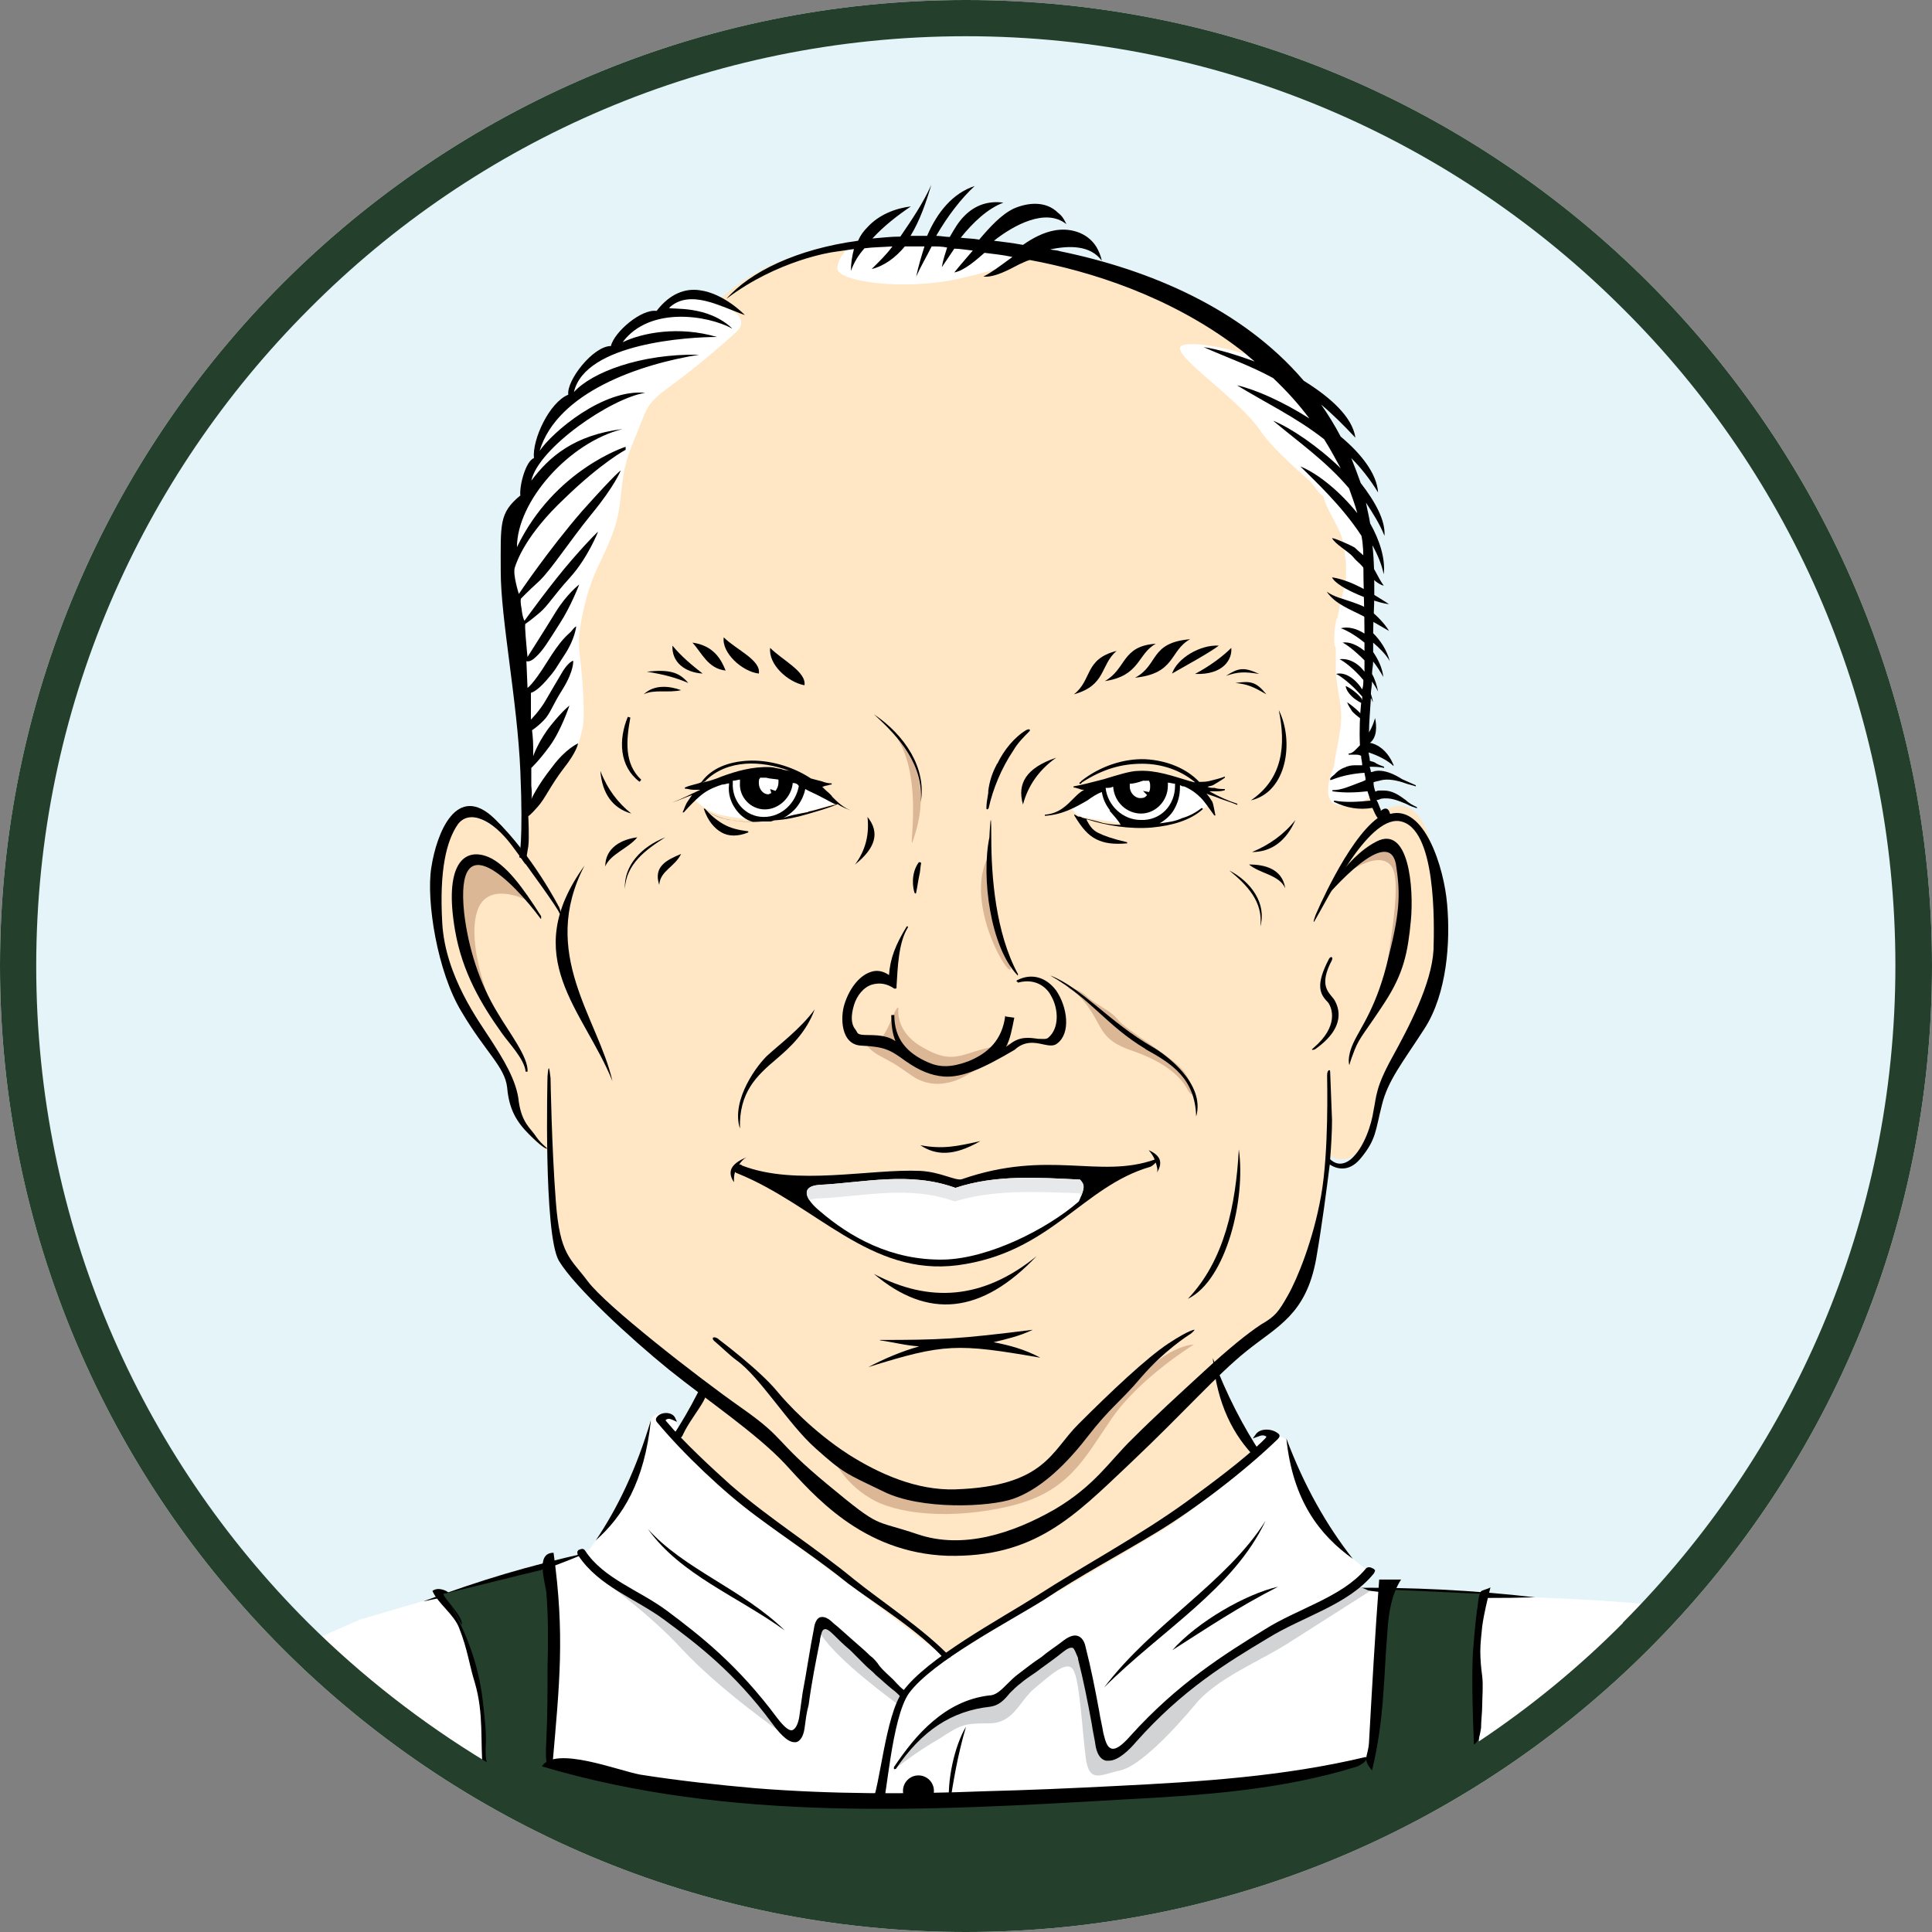 <?xml version="1.0" encoding="UTF-8"?>
<svg xmlns="http://www.w3.org/2000/svg" version="1.1" viewBox="0 0 512 512">
  <rect x="0" y="0" width="512" height="512" fill="#808080" stroke="none"/>
  <defs>
    <style>
      .cls-1, .cls-2, .cls-3, .cls-4, .cls-5, .cls-6, .cls-7, .cls-8, .cls-9 {
        fill-rule: evenodd;
      }

      .cls-1, .cls-10 {
        fill: #fff;
      }

      .cls-2 {
        fill: #dbb796;
      }

      .cls-3 {
        fill: #d1d3d4;
      }

      .cls-4 {
        fill: #e4f4f8;
      }

      .cls-5 {
        fill: #e7e8e9;
      }

      .cls-7 {
        fill: #ffe6c4;
      }

      .cls-8 {
        stroke: #000;
        stroke-miterlimit: 2.6;
        stroke-width: .7px;
      }

      .cls-9 {
        fill: #d8b394;
      }

      .cls-11 {
        fill: #24402d;
      }
    </style>
  </defs>
  <!-- Generator: Adobe Illustrator 28.6.0, SVG Export Plug-In . SVG Version: 1.2.0 Build 709)  -->
  <g>
    <g id="Layer_1">
      <g id="Layer_1-2" data-name="Layer_1">
        <g id="Layer_1-2">
          <g id="Layer_1-2-2" data-name="Layer_1-2">
            <g id="Layer_1-2-2">
              <path class="cls-10" d="M256,0c70.6,0,134.6,28.6,181,75,46.4,46.4,75,110.4,75,181s-28.6,134.6-75,181-110.4,75-181,75-134.6-28.6-181-75C28.6,390.6,0,326.6,0,256S28.6,121.4,75,75C121.4,28.6,185.4,0,256,0h0Z"/>
              <path class="cls-4" d="M255.7,5.8c139,0,253.7,112.6,251.6,251.6-1.2,83.4-28.7,117.5-64.8,168.4-16.2-2.2-55.5-3.3-67.6-3.3s-14.6-1.6-14.8-2.7c-.3-1.1,3-3.3,3-3.3,0,0-6.9-4.1-11-10.7-4.1-6.3-9.6-19.8-10.4-22.8s-4.4-2.5-7.1-1.9-3.8,2.2-4.7.8-5.5-10.7-7.1-15.1-.8-5.2.8-6.9c1.6-1.4,11.3-8.2,16.8-13.5,5.8-5.2,9.3-24.7,10.2-29.9s1.6-11,1.6-11c0,0,3.8,1.4,5.5,1.1,1.4-.3,4.7-5.2,6-8,1.1-2.7,3.8-14,6.6-18.1s8.8-15.1,11.3-31-3.3-31-7.4-34.1c-4.4-3-8,.8-8,.8,0,0-1.9-4.7-3.3-9.3-1.1-4.7-1.4-16.2-1.1-20.6.3-4.7,1.9-29.9,1.6-33.5,0-3.6-1.1-10.7-2.2-12.9s-1.1-8.8-3-14.3c-2.2-5.5-1.6-3.8-9.9-17.6-8.2-13.7-38.2-32.7-54.4-37.1-16.5-4.1-49.7-7.1-64.5-6.6s-24.2,6.3-28.6,8.5-9.9,6.9-9.9,6.9l-2.2-.5s-3.6-1.4-8-.5-4.7,4.4-4.7,4.4c0,0-6.3,1.1-9.3,3.6s-3.6,5.5-3.6,5.5c0,0-.5.5-3.8,2.5-3.3,1.6-6.3,6-6.9,7.4s-.5,3.6-.5,3.6c0,0-6,5.2-7.7,8.8-1.6,3.8-1.1,6.9-1.1,6.9,0,0-1.4,2.2-2.7,4.9-1.3,2.7,0,3.8,0,3.8,0,0,.5,1.6-3.3,7.1-3.6,5.5-.5,27.7.5,34.9,1.1,7.1,2.2,37.6,2.2,40.4s-.5,14.6-.5,14.6c0,0-4.9-6-6.6-8.2-1.6-2.2-7.7-7.4-13.5,1.1-5.5,8.5-3.6,26.4-1.1,35.4,2.5,9.1,11.3,20.6,13.7,23.9s4.4,12.6,5.5,16.2,9.1,10.4,9.1,10.4c0,0,.5,8.5,1.1,18.7.5,10.2,22,29.1,27.7,33.5,5.5,4.4,12.1,8.5,12.1,8.5l2.2,8.2s-5.2,1.6-9.6,4.4-11.3,7.4-11.5,12.9c-.5,8.2-13.7,19.8-13.7,19.8,0,0-2.5.5-5.5,1.6-3,1.4-12.6,3.6-12.6,3.6l-41.2,12.1-15.7,6.9C33.5,390.3,4.7,326.9,4.7,256.8,4.1,118.4,116.7,5.8,255.7,5.8h0Z"/>
              <path class="cls-6" d="M125.8,445.8c2.5,8.5,1.4,15.4,2.2,23.9,2.2-1.6,2.7-5.2,2.5-8-.8-13.2-2.5-25.8-9.3-36.8-.8-1.1-1.6-2.5-3-3.3-1.1-.5-2.5-.8-3.6,0,1.4,3.3,5.8,6.3,7.1,9.9,2.2,5.5,2.7,9.9,4.1,14.3Z"/>
              <path class="cls-3" d="M218.1,430.1s7.1,5.5,11.5,11c2.5,2.7,7.7,5.8,9.3,8.2,1.4,1.9-.8,2.5-.8,2.5-6.3-4.7-19.5-14.8-21.7-20.9l1.6-.8h0Z"/>
              <path class="cls-10" d="M171.1,383.2c.5-3,.3-8.8,4.1-8.5,6-.5,4.4,8.5,8,11.8,1.9,1.9,4.1,3.6,6.3,5.5,4.9,4.1,10.2,8,15.1,12.1,3.6,3,7.4,5.8,11.3,8.2,3.8,2.2,8,4.1,11.5,6.6,4.9,3,9.1,7.1,14,10.4,1.9,1.1,3.8,2.2,5.8,3.8,1.4,1.4,2.7,3,3.8,4.7,2.7,3.6,5.2,7.4,6.9,11.8,1.9,5.5,1.6,11.3,1.1,17-3-4.1-6-8-8.8-12.1-1.1-1.4-2.2-2.7-3.6-3.8-2.5-1.9-5.5-2.7-8.2-4.4-3.6-2.2-6-5.5-8.8-8.2-3.8-3.8-8.2-6.9-13.2-9.1-1.4,10.4-2.7,20.6-4.4,31-3-.3-5.8-2.5-7.4-4.9-1.9-2.5-3-5.2-4.7-8-4.9-8-12.9-13.5-20.9-18.7-4.7-3-9.3-6.3-14-9.3-3.3-2.2-11.3-4.9-8-9.6,3-4.1,5.8-7.7,8.2-12.4,2.2-4.4,4.9-9.1,5.8-14h0Z"/>
              <path class="cls-6" d="M179.4,382.1c6-6,10.4-14.3,11.5-26.6-3.6,9.6-8,18.1-12.9,25.5.5,0,1.1.5,1.4,1.1h0Z"/>
              <path class="cls-3" d="M206.8,459s-16.2-11.3-26.1-22c-9.1-9.9-21.7-18.7-21.7-18.7,15.7,2.7,39.6,26.4,46.4,37.9l1.4,2.7h0Z"/>
              <path class="cls-7" d="M378,220c-4.7-11.3-12.1-4.4-12.1-4.4l-2.5-4.9s-2.7,3.6-8.5,2.7c-4.1-.5-3.3-5.8-1.4-10.2.5-4.1,1.6-8,1.9-12.1.3-4.9-1.6-9.9-1.4-14.8h0v-4.1c0-.3,0-.8-.3-1.1-.3-2.5,0-4.9.5-7.1l.3-.3c.5-3.6,1.6-7.1,2.2-10.4v-4.4c-.5-2.7-.5-5.8-1.9-8.5-1.4-3-3.3-5.8-4.1-8.8-1.4-1.1-2.2-2.5-3.3-3.8h0c-.2-.2-.4-.4-.5-.5h0c-4.9-4.4-10.2-9.1-12.9-13.2-6.6-9.6-26.9-22-19.8-22.8s19.8,3.8,19.8,3.8c0,0-2.7-3-15.9-11.8s-31-14-39.3-14.8c-8-.8-8.2,1.6-23.9,5.2-15.7,3.6-33,.8-33-2.5s3.8-6.3,3.8-6.3c0,0-5.2-.3-16.8,3.6-11.5,3.8-19.5,12.1-19.5,12.1,0,0,.5.3,3.3,1.1,2.7.8,5.2,3.6,2.7,6s-10.2,9.1-17.3,14.3c-7.1,5.2-6.3,5.5-9.6,13.5-3.3,7.7-3.3,10.2-4.1,17-.8,7.1-2.7,10.7-5.5,16.8-3,6-4.4,12.1-5.2,17.3s.3,7.1.8,16.5c.5,9.3,0,9.3-.8,12.6s-1.9,3.3-6,7.7c-4.1,4.1-7.7,10.7-8.2,12.9-.8,2.2-1.1,11.5-1.1,11.5,0,0-1.6-2.7-3-4.4-1.1-1.6-5.2-5.2-9.3-7.1-4.1-1.6-5.5.5-8.5,8-3,7.1-2.5,20.9,0,31.6,2.5,10.7,13.5,22.5,15.9,28s1.9,8,3.8,12.6,8.8,9.3,8.8,9.3c0,0,.5,11.5,2.5,22,1.9,10.4,15.4,18.7,22.2,26.1,7.1,7.7,15.9,12.1,15.9,12.1l.5,2.7c.5,2.7-6.3,9.1-7.1,14.3,4.4,5.2,12.1,12.4,13.7,13.7,3,2.5,21.2,15.7,34.1,25.3,12.4,9.3,23.1,17.6,23.1,17.6,0,0,2.2-1.4,10.4-6.6,8.2-5.2,43.1-25,49.2-29.1,6-4.1,22.5-17.6,22.5-17.6,0,0-3-3.6-6-9.6-2.7-6-5.5-13.2-5.5-13.2l1.6-1.9s6.9-6.6,13.2-10.4c6.6-3.6,5.2-5.2,9.1-13.2,3.6-8,6.9-31.9,6.9-31.9,0,0,2.2,2.5,6.9,0s4.4-9.6,7.7-19c3.3-9.3,7.4-12.6,12.6-23.3,4.7-11.3,3.3-32.4-1.6-43.7h0Z"/>
              <path class="cls-1" d="M284,213.7s4.9-6.6,13.7-7.4c8.8-.8,15.4.3,19.2,3.3s4.4,3.8.5,5.5c-3.8,1.6-9.1,5.2-19.2,3.3-10.2-1.9-11.5-1.4-12.9-2.7-1.4-1.1-1.4-1.9-1.4-1.9h0Z"/>
              <path class="cls-1" d="M183.5,211.5s6.6-7.1,17.3-6.9,13.5,2.5,16.8,4.9c3.6,2.5,4.1,3.3,4.1,3.3,0,0-11.8,3.8-16.5,4.1s-8.5.3-13.5-.8c-4.7-.8-8.2-4.7-8.2-4.7h0Z"/>
              <path class="cls-6" d="M148.1,240.3s-6.9-13.5-17-23.3-15.4,3.8-16.8,12.9c-1.4,8.8,1.6,27.7,8,38.2,6.3,10.7,11.5,14.6,12.1,20.1.5,5.8,2.5,9.1,5.8,12.4s4.4,3.8,4.7,3.8c.5,0-1.1-.8-2.7-3-1.6-2.5-3.8-3.6-4.7-9.3-.5-5.8-4.4-11.8-7.4-16.5s-12.1-16.8-12.9-31c-.8-14,1.1-21.7,4.1-26.1,3-4.1,9.1-1.4,14.3,5.5s12.4,17,12.6,17.9c.5.8.5-.3,0-1.4h0v-.2h-.1Z"/>
              <path class="cls-6" d="M348.6,278c8.2-5.8,6.3-11,4.9-13.2-1.4-1.9-4.1-3.6-.5-10.4.3-.8-.3-1.1-.8-.3-3.6,6.9-2.5,9.3-.3,11.5,1.1,1.4,3,6.3-3.8,12.1-1.1.8.3.5.5.3h0Z"/>
              <path class="cls-6" d="M137.6,227.2s1.1-4.1.3-22.8-5.2-40.4-5.2-53-.5-15.4,5.2-20.1c-.3-2.5,1.4-9.1,3.6-9.9-.5-4.9,4.1-14.8,9.1-16.8-.5-3.8,6.6-12.9,11.3-12.9.8-3.6,8-9.9,12.1-9.3,3.6-4.7,7.7-6,11.3-5.5,6.6.8,12.1,6.6,12.1,6.6-6.3-2.2-14.6-7.1-20.1-1.9.8.5,10.2-.8,16.8,5.5-6.6-3.6-22-6-29.1,3.6,5.2-2.5,14.8-4.4,25-1.4-7.4,0-34.9,1.6-37.9,14.6,4.7-5.2,17.6-10.2,33.2-9.9-15.7,2.5-37.6,9.9-42.3,25.5,3.3-4.9,16.8-16.5,28-15.4-9.1,1.4-28.3,14.6-30.2,23.3,4.7-6.3,11.3-12.1,24.2-13.7-14.3,3.6-28,19.2-28,31.3,9.9-20.6,28.8-26.6,28.8-26.6v.8s-6.3,3.3-16.2,12.9c-10.2,9.6-12.6,16.5-13.2,18.4-.5,1.9,1.1,6.9,1.1,6.9,0,0,7.7-11.5,16.8-22,9.3-10.4,10.2-10.7,10.2-10.7,0,0-1.6,4.1-7.7,11.5-6,7.4-10.4,14.3-13.7,17.6-3.6,3.3-4.9,4.7-4.9,4.7,0,0-.5,0,0,2.7.3,2.7.8,3.3.8,3.3,0,0,7.1-9.9,12.6-16.2s6.9-7.4,6.9-7.4c0,0-2.7,6.9-7.4,12.1s-5.8,7.4-8,9.3c-2.2,1.9-3.8,3-3.8,3,0,0-.3-.5,0,3.3s.5,5.5.5,5.5c0,0,4.4-6.9,7.4-11.8s6.3-7.4,6.3-7.4c0,0-2.2,5.8-5.2,10.4-3,4.7-4.4,7.1-6.3,8.8-1.6,1.6-2.5,1.1-2.5,1.1l.3,7.1s1.4-.8,5.2-6.9,5.2-6.9,6.3-8c1.1-1.4,1.4-1.4,1.4-1.4,0,0-.3,3.3-3,7.4s-2.2,3.8-4.9,6.9-4.1,3.3-4.1,3.3v7.1s2.2-2.2,3.8-4.9,3-5.2,4.7-8c1.6-2.5,2.7-2.7,2.7-2.7,0,0,.3,2.5-2.7,7.4-3,4.7-3.3,6.6-5.2,8.5s-3,2.5-3,2.5c0,0,.3,2.5.3,4.4v2.5s1.4-4.1,4.7-8.2,4.9-5.2,4.9-5.2c0,0-2.2,6.6-5.2,10.7s-4.9,5.8-4.9,5.8v4.7c.3,3,0,3.6,0,3.6,0,0,1.6-3.6,5.5-8.5,3.6-4.9,6.9-6.3,6.9-6.3,0,0-.3,2.2-3.8,6.6-3.6,4.7-4.9,8-6.9,10.2-1.9,2.2-2.5,2.5-2.5,2.5,0,0,.3,5.8,0,8-.3,1.9-.8,4.7-.8,4.7l-1.1-1.6h0l-.5-.2h0Z"/>
              <path class="cls-6" d="M365.9,214.5c-.3-.5-.5-1.4-1.1-2.5.3,0,.5,0,1.1-.3,2.5-.5,4.7.5,6.9,1.4.8.5,1.9.8,2.7,1.1h0v-.3c-1.1-.5-2.2-1.1-3-1.9-1.9-1.4-3.6-2.5-5.8-2.5s-1.4,0-2.2.3c-.3-.8-.5-1.6-.5-2.5.8-.3,1.4-.3,1.9-.5,1.9-.5,4.4,0,6.6.8.8.3,1.9.5,2.7.8h0v-.3c-1.1-.5-2.5-1.1-3.6-1.6-2.2-1.4-4.7-2.5-6.9-2.2-.5,0-.8.3-1.4.3,0-.5-.3-1.1-.3-1.4,1.1,0,2.5,0,3.8.3h0v-.3c-.8-.3-1.4-.5-1.9-.8-.3,0-.3-.3-.5-.3-.5-.3-1.1-.3-1.4-.5v-.3c0-.5-.3-1.4-.3-1.9,2.5.8,5.2,2.2,6.6,3.6h0v-.3c-1.4-3.3-3.6-5.2-6-5.8h-.3c1.9-1.4,1.9-4.4,1.4-6.6h0c-.3,1.1-.8,2.5-1.6,3.8,0-2.7.3-5.5.5-9.1.3.3.3.8.5,1.1,0-.8-.3-1.4-.5-2.2,0-1.1.3-2.2.3-3.3.5.8,1.1,1.6,1.6,2.7-.3-1.6-.8-3.3-1.6-4.7,0-1.1.3-2.2.3-3.3,1.1,1.4,1.9,2.7,2.7,4.1-.3-2.5-1.4-4.7-2.7-6.6v-2.5c1.6,1.4,3.3,3,4.4,4.9-.8-3-2.5-5.5-4.4-7.4,0-3,.3-6.6.3-10.4s0-8.8-.5-12.9c1.4,2.5,2.5,5.2,3,7.7.5-4.1-1.1-9.1-3.6-13.5-.3-1.9-.8-3.8-1.1-5.5,1.6,2.5,3.6,5.5,4.9,8.8.3-4.1-2.5-9.1-6.3-14-.8-2.2-1.6-4.4-2.5-6.6,2.5,2.5,4.9,5.5,7.1,9.1-.3-4.9-4.4-10.2-9.9-14.8-1.6-3-3.3-5.8-5.2-8.5,3,2.5,6,5.5,9.1,8.8-.8-5.5-6.6-10.7-13.7-15.1-16.2-19-40.7-29.4-64.5-34.3-.8-.3-1.9-.3-2.7-.5,5.2-1.1,10.7-1.1,13.7,3-.3-1.4-.8-2.5-1.4-3.6-2.5-4.1-7.4-5.2-11.3-4.4-2.7.5-5.5,1.9-8.2,3.8-2.7-.5-5.2-.8-7.7-1.1,5.2-4.1,13.7-8.8,19.2-4.4-.5-1.1-1.1-2.2-2.2-3-3.3-3.3-8.2-2.7-11.8-1.1-3.3,1.6-6.3,4.9-9.1,8.2-1.6-.3-3.3-.3-4.9-.5,3.3-4.1,7.1-7.7,11.3-9.3-3.8-.5-7.4.5-10.4,3.6-1.6,1.6-2.7,3.6-3.8,5.5-1.1,0-2.5-.3-3.6-.3,3-5.2,6.6-9.9,10.2-13.2-5.8,1.9-9.9,6.9-12.6,13.2h-4.4c2.5-4.1,4.1-8.8,5.5-13.5-2.2,4.9-5.2,9.3-8.2,13.7-2.5,0-4.9.3-7.4.5,3-3.3,6.9-6.3,10.2-8.5-4.1.5-8.5,2.2-11.5,5.5-1.1,1.1-1.9,2.2-2.5,3.6-16.2,2.2-28.6,8.2-34.9,15.4,13.7-10.4,28.3-12.4,28.3-12.4,0,0,2.2-.3,5.5-.8-.5,1.9-.8,3.8-.8,5.8.8-2.2,1.9-4.1,3.6-6,2.2-.3,4.7-.3,7.4-.5-1.6,2.2-3.6,4.1-5.5,6,3.3-.8,6.3-3,8.8-6h5.2c-.8,2.5-1.6,5.2-2.2,8,1.1-2.5,2.7-5.2,4.1-8,1.4,0,2.7,0,4.1.3-.5,1.6-1.1,3.3-1.4,5.2,1.1-1.6,2.2-3.3,3.3-4.9,1.4,0,3,.3,4.9.5-1.6,1.9-3.3,3.8-4.9,5.8,2.7-.5,5.8-3.3,8-5.2,2.2.3,4.7.5,7.4,1.1l-1.1.8c-2.2,1.6-4.4,3.3-6.6,4.4,3,.3,6.9-1.9,9.6-3.3.8-.3,1.6-.8,2.7-1.1,16.2,3,37.1,9.6,55.2,23.3,1.6,1.1,3,2.5,4.4,3.6-5.2-1.9-9.9-3.3-13.5-3.8,6,2.7,12.4,4.9,18.4,8.2,3.8,3.6,6.9,7.1,9.6,10.7-6.9-4.4-14.3-7.7-19.2-8.8,7.7,4.7,15.7,8.5,23.1,14.3,1.6,2.5,3,5.2,4.4,7.7-6-5.8-13.2-10.7-17.9-12.6,6.9,5.8,14,10.7,20.1,17.9.8,2.2,1.6,4.4,2.2,6.6-4.4-5.5-10.2-10.4-15.1-12.4,3.6,3.6,11,10.4,16.2,18.4.5,2.5.5,4.9.5,6.9,0,6.3.3,12.6.3,19-2.2-1.4-4.4-1.9-6.3-1.4,1.1.3,3.6,1.6,6.3,3.8v2.2c-1.9-1.6-4.1-2.5-5.8-2.2,1.1.5,3.3,2.2,5.8,4.7v3c-1.9-2.5-4.4-3.6-6.6-3.3,1.1.5,3.8,2.5,6.3,5.5,0,.8,0,1.6-.3,2.5-1.9-3-4.7-4.7-6.9-4.1,1.1.5,4.1,2.7,6.9,6,0,.5,0,1.1-.3,1.9-.3,3-.5,6.9-.3,11-1.1,1.1-1.9,2.2-3,2.2v.3h1.9c.5,0,.8,0,1.4.3,0,.8.3,1.6.3,2.5h-1.4c-.8,0-1.6,0-2.5.3-.3,0-.5.3-.8.3-.8.3-1.6.8-2.2,1.4-.2.2-.4.4-.5.5-.3.3-.8.5-1.1,1.1v.3h.3l.8-.3c2.2-.8,4.9-1.4,8-1.6,0,.5.3,1.1.3,1.9-.5.3-1.1.5-1.9.8-2.2.8-4.4,1.9-6.9,1.9h0v.3c3.3.5,6.6.3,9.3,0,.3.8.5,1.6.8,2.5h-.3c-3,.3-6.3.5-9.1,0h-.3v.3c3.3,1.6,6.6,2.2,10.2,1.6.5,1.1.8,1.9,1.4,2.7-8.2,6-16.5,25.8-16.5,25.8,0,0-.8,2.2-.3,1.6,3.3-5.5,14-27.7,22.5-26.6,9.9,1.4,9.3,27.2,9.1,34.1-.5,9.1-6.6,20.6-11,28.6s-4.1,10.2-4.9,14c-.5,3.6-2.5,9.9-6,12.9-2.7,2.2-4.7.8-5.5,0,.3-3.8.5-7.4.5-10.4-.3-8.2-.5-12.4-.5-12.9s-.8-.5-.8,1.1.5,20.1-1.6,31.9-6.3,22-8.8,26.4-3.3,5.5-7.1,7.7c-3.8,2.5-8.8,6.6-15.1,12.4-6.3,5.8-12.9,11.8-19,17.9-6,5.8-9.9,12.4-20.6,18.7-11,6.3-24.2,10.7-36.3,6.6s-9.3-1.1-23.9-13.2c-14.6-12.1-10.7-11.8-22.8-20.3s-36-27.2-40.7-33.5-7.4-6.9-8.5-21.2-1.4-32.7-1.4-32.7c-.3-2.5-.5-4.1-.8-.5,0,0-1.1,41.8,3,48.9,4.1,6.9,19,20.6,29.1,28.8,10.2,8.2,23.3,17,30.8,25,7.4,8,20.3,23.6,43.1,24.4,23.1.5,33.5-10.4,48.3-24.4s22.8-23.3,31-29.9,15.7-9.6,18.4-24.4c1.6-9.3,2.7-17.9,3.6-25,1.6,1.1,4.9,2.2,8-1.4,4.4-5.2,4.1-7.7,5.8-14.3,1.6-6.6,5.5-11.3,11.3-20.3,6-9.3,6.9-23.1,6-33-.8-9.6-6-26.4-15.1-23.9-.5-1.9-1.6-1.6-2.5-.8h0v-.4h0Z"/>
              <path class="cls-6" d="M300.8,179.6c6.3-3.3,3.8-9.3,14.6-10.2-5.5,3-3.8,9.1-14.6,10.2h0Z"/>
              <path class="cls-6" d="M323,171.1c-4.9-.3-11,3.3-12.4,7.4,3.3-1.9,9.9-5.5,12.4-7.4h0Z"/>
              <path class="cls-6" d="M326.3,171.7c-2.2,2.2-5.5,4.7-9.6,6.9,7.4.3,9.9-3.8,9.6-6.9h0Z"/>
              <path class="cls-6" d="M327.4,181c3.3.3,4.9,1.1,8.2,3-2.7-3.3-4.1-3.6-8.2-3h0Z"/>
              <path class="cls-6" d="M292.8,180.5c5.8-3.3,4.4-9.3,13.5-9.9-4.9,2.7-4.1,8.5-13.5,9.9h0Z"/>
              <path class="cls-6" d="M324.9,179.1c3.3-1.1,4.9-1.1,8.8-.5-4.1-1.9-5.5-1.6-8.8.5h0Z"/>
              <path class="cls-6" d="M182.4,181c-2.5-3-5.2-3.6-11-3,4.9.8,7.7,1.6,11,3h0Z"/>
              <path class="cls-6" d="M186.2,178.5c-4.7-.3-8.2-3-8-7.4,2.5,3,5.2,5.2,8,7.4h0Z"/>
              <path class="cls-6" d="M192.3,177.7c-1.1-2.7-3-6.6-8.8-7.4,2.5,2.7,4.1,6.9,8.8,7.4h0Z"/>
              <path class="cls-6" d="M201.1,178.5c-4.4-.5-9.9-5.5-9.3-9.6,3.3,3.3,9.9,6,9.3,9.6h0Z"/>
              <path class="cls-6" d="M180.5,182.9c-3-1.1-7.1-1.6-9.9,1.1,2.7-1.4,6.6-.3,9.9-1.1h0Z"/>
              <path class="cls-6" d="M168.9,221.9c-4.1.5-8.5,2.7-8.5,7.7,1.4-3.3,6-4.7,8.5-7.7h0Z"/>
              <path class="cls-6" d="M176.3,221.9c-6.3,2.5-11,7.4-10.7,13.7.3-6.6,5.5-10.4,10.7-13.7h0Z"/>
              <path class="cls-6" d="M180.5,226.3c-3.8,1.6-7.4,3.3-5.8,8.2.3-3.8,4.1-4.7,5.8-8.2h0Z"/>
              <path class="cls-6" d="M331.8,225.8c5.2,0,9.1-3,11.5-8.5-3,3.8-6.9,6.6-11.5,8.5h0Z"/>
              <path class="cls-6" d="M331,229.1c4.1,0,8.8,1.1,9.6,6.3-1.6-3.6-6.6-3.8-9.6-6.3h0Z"/>
              <path class="cls-6" d="M325.8,230.7c5.8,3,9.9,8.8,8.2,14.8.8-6.6-3.6-11-8.2-14.8h0Z"/>
              <path class="cls-6" d="M195.3,310.9c-.3,0-.3-.3-.5-.3-.3.8-.3,1.6-.3,2.7-2.2-3.3,0-5.2,3.3-6.6-.8.5-1.4,1.1-1.9,1.9.3,0,.5,0,.8.3,14.3,5.5,33.8.8,47.2,1.4,5.5.3,9.3,2.7,11,2.2,23.1-8,36.3,0,51.1-5.2-.3-.8-.8-1.6-1.6-2.5,3.6,1.6,3.6,3.6,2.2,6,.3-.8,0-1.6-.3-2.7-.3.3-.8.8-1.4,1.1-18.1,5.2-26.4,22.8-51.1,26.1-23.3,3-37.4-15.9-58.5-24.4h0Z"/>
              <path class="cls-1" d="M286.2,312.6c-10.7-.5-22.2-1.4-33,2.2-12.1-4.4-24.2-1.4-36-.8-5.2.3-3.8,3.8,0,6.9,8,6.9,19,13.2,33,12.9,11.8-.3,27.2-8,35.7-15.4,1.6-3.6,1.6-4.4.3-5.8h0Z"/>
              <path class="cls-5" d="M286.2,312.6c-10.7-.5-22.2-1.4-33,2.2-12.1-4.4-24.2-1.4-36-.8-3.6.3-4.1,1.9-2.7,4.1.5-.3,1.4-.5,2.5-.5,11.8-.5,23.9-3.6,36,.8,10.7-3.3,22.2-2.5,33-2.2.3.3.5.5.5.8,1.1-2.5.8-3.3-.3-4.4h0Z"/>
              <path class="cls-6" d="M154.9,229.4c-12.1,23.3,3.6,40.4,7.4,57.1-7.7-19-25-32.7-7.4-57.1h0Z"/>
              <path class="cls-6" d="M274.7,332.9c-14.6,15.4-28.8,16.8-43.1,4.7,14.6,7.7,28.8,6.9,43.1-4.7h0Z"/>
              <path d="M185.7,207.4l.3-.3c2.7-3.6,7.1-5.2,12.1-5.5,5.5-.3,11.8,1.4,16.8,4.7,1.1.3,1.9.5,3,.8.8.3,1.6.5,2.5.5v.3c-.5,0-1.1.3-1.4.3s-.8.3-1.1.3l.3.3.5.5c.5.5,1.4,1.1,1.9,1.9,1.4,1.4,3,3,5.5,3.8h0c-1.4-.5-3-1.1-4.1-1.9-2.5,1.1-5.5,1.9-8.2,2.7s-5.5,1.4-8.5,1.6c-.3,0-.8.3-1.1.3h-2.2c-3.3.3-6.3,0-9.1-.5-2.5-.5-4.4-1.4-6-2.7h0c1.4,1.1,3,1.9,5.2,2.5,2.2.5,4.7.8,7.4.8-1.9-.5-3.6-1.9-4.7-3.6-1.1-1.6-1.9-3.8-1.6-6.3v-.3c-.5,0-1.1.3-1.6.3s-.8.3-1.1.3h0c-2.2.8-3.6,1.6-4.9,2.7s-2.7,2.5-4.4,4.4h-.3c.5-1.1.8-2.2,1.4-3,.3-.5.8-1.1,1.1-1.6-1.6.5-3.3,1.4-5.2,1.9h0c2.5-.8,4.9-2.2,7.4-3.3h-1.9c-.8,0-1.4-.3-2.2-.3v-.3c1.9-.8,3-.8,4.4-1.4h-.2,0ZM186,207.4h0c1.6-.3,3.3-.8,5.2-1.6,3.8-1.4,8.2-2.7,12.9-2.5.8,0,1.6.3,3,.5.5.3,1.4.3,2.2.5-3.8-1.4-8-2.2-11.8-1.9s-7.7,1.6-10.7,4.7l-.8.3h0ZM178.5,211.8h0ZM214.2,215.1c2.5-.5,4.9-1.4,7.4-1.9-1.4-.5-2.7-1.4-3.8-1.9-1.4-.8-3-1.4-4.4-2.2-.3,1.6-1.1,3.3-2.2,4.7-.8,1.1-2.2,2.2-3.6,3,1.9-.8,4.1-1.1,6.6-1.6h0ZM226.1,214.8h0ZM191.2,220.6c-1.9-1.1-3.6-3-4.7-6.3h.3c1.4,1.6,3,3,4.9,4.1s4.1,1.6,6.6,1.9v.3c-2.7,1.1-5.2,1.1-7.1,0h0Z"/>
              <path class="cls-1" d="M210.1,207.4c-.3,3.8-3.6,7.1-7.4,7.1s-6.9-3.3-6.6-7.1v-.8c-.5,0-1.1.3-1.9.3v.5c-.3,4.9,3.3,9.1,8.2,9.1s8.5-3.8,9.3-8.2c-.3-.5-.8-.8-1.6-.8h0Z"/>
              <path class="cls-1" d="M206.3,206.6v.8c0,.8-.3,1.6-.8,2.2l-1.4-.5.3,1.1c-.3,0-.5.3-.8.3-1.4,0-2.5-1.4-2.5-3s.3-.8.3-1.4h1.6c1.1.3,2.2.3,3.3.5h0Z"/>
              <path class="cls-8" d="M166.7,190.1c-2.5,6-2.2,12.9,3,16.8-4.7-4.4-4.1-10.7-3-16.8h0Z"/>
              <path class="cls-6" d="M331.5,212.1c9.6-2.2,11.5-15.7,7.4-23.9,1.9,9.3,1.1,18.1-7.4,23.9h0Z"/>
              <path class="cls-6" d="M259.8,302.4c-7.1,4.1-11.8,3.8-15.9,1.1,6,1.1,9.6.3,15.9-1.1h0Z"/>
              <path d="M215.9,267.5c-2.2,6-6.3,9.9-10.2,13.2-5.2,4.4-9.9,8.8-9.6,18.4-2.5-7.7,4.9-17.3,7.4-19.5,2.7-2.5,8.8-7.1,12.4-12.1h0Z"/>
              <path class="cls-6" d="M233.2,355.2c3.6.5,6.9,1.4,10.4,1.6-4.9,1.4-9.3,3.3-13.5,5.5,20.1-6.3,23.6-6.3,45.6-2.5-4.1-2.2-8.2-3.3-12.4-4.1,3.3-.8,6.9-1.6,10.4-3.3-19.8,2.5-24.7,2.7-40.7,2.7h.2Z"/>
              <path class="cls-6" d="M279.9,200.8c-8,2.7-10.4,6.9-8.8,12.4,1.4-5.2,4.4-9.3,8.8-12.4h0Z"/>
              <path class="cls-6" d="M314.8,344.2c10.2-4.9,15.4-26.6,13.5-39.6-.8,14.8-3.8,29.4-13.5,39.6h0Z"/>
              <path class="cls-6" d="M284.6,184c4.9-3.8,2.7-9.3,11.3-11.5-4.4,3.8-2.7,9.1-11.3,11.5h0Z"/>
              <path class="cls-6" d="M226.6,229.1c5.5-4.4,6.6-8.5,3.3-12.6.5,4.7-.5,8.8-3.3,12.6h0Z"/>
              <path class="cls-6" d="M167.3,215.6c-4.9-1.4-7.7-5.2-8.2-11.3,1.9,4.9,4.7,8.5,8.2,11.3h0Z"/>
              <path class="cls-6" d="M406.8,423.3c-16.5-1.9-33-2.7-49.2-2.5,15.9,2.5,32.4,3,49.2,2.5h0Z"/>
              <path class="cls-6" d="M234,477.7l-3,.3c2.2-4.4,3.6-23.3,8.2-29.7,6.3-8.8,25.8-19.2,35.4-25.3,13.2-8.5,27.2-15.9,39.8-25,6-4.4,15.7-11.5,20.9-16.8,0,0,.3-.3.3-.5-.8-.5-1.4-.3-2.2,0l-1.4.5.8-1.1c1.1-1.6,4.1-1.6,5.8-.3.8.5.5,1.1,0,1.6-8.8,8.5-21.7,18.4-32.1,24.7-9.9,6-20.3,11.5-29.9,17.9-9.6,6-29.4,16.2-35.7,24.7-4.7,6.6-6,29.1-6.9,28.8v.2h0Z"/>
              <path class="cls-6" d="M335.4,403c-10.4,16.5-29.9,27.2-42.8,44.2,15.1-15.1,34.3-26.1,42.8-44.2h0Z"/>
              <path class="cls-6" d="M338.7,420.5c-8.5,1.9-21.4,9.3-28,16.8,9.1-5.8,17.6-11.5,28-16.8h0Z"/>
              <path class="cls-6" d="M358.5,413.1c-8.8-6.3-15.9-15.4-17.6-31.9,4.7,12.6,10.7,23.1,17.6,31.9h0Z"/>
              <path class="cls-6" d="M112.1,424.4c15.7-5.8,27.5-9.3,43.4-12.9-14.8,6.3-26.9,9.6-43.4,12.9h0Z"/>
              <path class="cls-6" d="M332.9,386.5c-6-6-10.4-14.3-11.5-26.6,3.6,9.6,8,18.1,12.9,25.5-.8.3-1.1.8-1.4,1.1h0Z"/>
              <path class="cls-2" d="M262.3,226.3c-8.2,13.5,8,37.6,5.2,28.8-1.1-3.3-5.2-15.7-5.2-21.4.3-5.8,0-7.4,0-7.4h0Z"/>
              <path class="cls-2" d="M238.1,267s-1.1,6,5.8,10.2,9.6,3,14.6,1.4c5-1.6,14.6-3.3,9.9-.5-4.7,2.7-7.7,4.1-11.8,6.6s-9.3,3.8-14.3.8c-4.9-3.3-4.1-3-8.8-5.5s-4.9-4.9-1.9-4.1c3.3.8,5.5-9.9,6.6-8.8h-.1Z"/>
              <path d="M269.5,258.5h0c.3,0,.3-.3.3-.3-6-11-7.1-26.1-7.1-36.3s-.5-.3-.5,0c-2.2,10.7.3,29.1,7.4,36.5-.3,0,0,0,0,0h0ZM266.4,269.2c-.8,6.3-4.4,9.9-9.9,12.1h0c-4.4,1.6-7.4,1.6-10.4.3-5.8-2.5-9.1-6.3-9.1-12.6h-.8c0,2.7.3,4.9,1.1,6.9-1.6-1.1-3.6-1.6-7.1-1.6s-2.7-.5-3.6-1.6c-1.1-1.4-1.1-3.6-.3-6.3s2.7-4.9,4.9-5.5c1.9-.5,3.8-.3,5.8,1.1h.3s.3,0,.3-.3v-.5c.3-4.7.5-11.5,3-15.4v-.3h-.3c-3,4.9-4.4,8.5-4.7,12.9-1.6-1.1-3.3-1.4-4.9-.8-3.3,1.1-5.8,4.9-6.9,8.5-1.1,3.3-1.1,10.7,4.4,11,6.3.3,7.7,1.1,11.8,4.1,3.6,2.5,6.6,3.8,10.2,4.1,4.9.3,10.4-2.2,18.7-7.1,2.7-2.5,5.5-1.9,7.7-1.4,1.4.3,2.7.5,3.6-.3,3.6-2.7,2.7-9.6-.3-14-2.7-3.6-6.6-4.7-10.4-2.7,0,0-.3.3,0,.3l.3.3c5.2-1.4,8,1.9,8.8,3.6,1.9,3.3,2.2,8.5-.8,11-.5.5-1.6.3-2.7.3-2.2-.3-4.9-.8-7.7,1.6l-.8.5c1.1-1.9,1.6-4.7,2.2-7.7l-2.2-.3h0l-.2-.2ZM272.2,193.4c.5-.3,1.1,0,.5.5-1.4,1.4-3,3-4.1,4.9-3.3,4.9-5.5,10.4-6.6,15.4l-.3.3h0s-.3,0-.3-.3c0-1.4.3-2.7.5-4.1v-.5c.3-2.5,1.1-4.9,2.2-6.9,0-.3.3-.3.3-.5,1.6-3.3,4.4-6.9,7.7-8.8h0ZM242.5,236.8h0c.2,0,.3-.1.3-.3.3-1.4.5-3,.8-4.4.3-1.1.3-2.5.5-3.3,0,0,0-.3-.3-.3h-.3c-2.2,3-1.6,6.9-1.1,8.2-.3,0,0,0,0,0h.1Z"/>
              <path class="cls-2" d="M129.1,263.4s-5.2-13.5-2.7-21.7c2.5-8.5,12.9-3.3,12.9-3.3,0,0-3.8-7.4-8.8-9.3-4.9-1.9-5.5-2.7-9.1,4.9-3.3,8,5.2,31.9,7.7,29.4h0Z"/>
              <path class="cls-6" d="M143.4,243.6v-.8c-4.9-7.7-9.3-13.7-14-15.7-6.6-2.7-11.8,2.2-8.8,19.5,1.9,11,6.9,19.5,12.4,27.2,1.9,2.7,6,6.9,6.3,10.2h.5c.3-3.8-4.9-10.4-8-15.7-4.7-7.7-7.7-17-8.8-26.4-2.5-24.2,13.2-8,20.3,1.6h.1Z"/>
              <path class="cls-9" d="M355.7,232.1s6.3-8.5,11.3-7.4,7.4,10.4,5.5,20.1c-1.9,9.6-4.4,20.1-5.2,15.7-.5-4.4,4.9-26.4,1.4-31-3.6-4.7-12.9,2.7-12.9,2.7h0Z"/>
              <path class="cls-6" d="M350.2,239.2s6-11.8,14.6-16.2,9.9,12.4,9.1,20.9-1.9,14-6.9,21.7-6.6,9.1-8,12.6c-1.4,3.6-1.4,4.1-1.4,4.1,0,0-.8-1.9,1.1-6s6.3-9.6,9.3-22.8c3.3-12.9,3-17.6,1.9-24.7-2.2-9.9-17,7.1-19.8,10.4h0Z"/>
              <path class="cls-2" d="M316.4,356.3s-14.3,8.8-21.7,19.5c-7.4,10.7-11.3,19.5-26.9,23.3-15.9,3.8-30.5,2.2-37.4-2.2-6.9-4.1-9.6-10.4-9.6-10.4,0,0,31.3,18.1,49.2,7.7,17.3-10.4,33-36.8,46.4-37.9h0Z"/>
              <path class="cls-6" d="M190.4,354.9s11,8.2,15.7,14c2.5,3,9.3,10.4,18.7,16.5,8.2,5.2,18.1,9.6,28.3,9.3,23.9-.8,25.5-10.2,32.7-17.3,8.5-8.5,18.1-17.6,23.9-21.4s6.9-3.6,6.9-3.6c0,0-.3.5-1.1,1.1-.8.5-6.9,4.4-12.9,11.3-6,7.1-8,7.7-14.6,16.2s-13.2,14-19.5,16.2-24.4,3-34.3-1.9c-10.2-4.9-10.7-4.9-18.1-11.5-7.1-6.3-14.8-19-20.9-23.3-1.9-1.4-4.1-3.6-6-5.2-.8-.8,0-1.4,1.4-.3h-.2,0Z"/>
              <path class="cls-2" d="M282.9,261.8s2.7.8,6,5.8c3.3,4.9,3,8,10.7,10.7,8,2.7,12.9,6.3,15.1,10.4,2.2,3.8,1.9-1.1-1.1-4.9s-15.4-11-17.3-13.5-5.2-3.6-8-6c-2.7-2.7-5.5-2.5-5.5-2.5h0Z"/>
              <path d="M303.5,278c6.9,3.8,13.2,7.7,13.5,17.9,2.5-8.8-8.2-16.5-11.5-18.4-11.5-6.6-18.7-15.7-27.2-19,11,6.3,14.8,13.2,25.3,19.5h0Z"/>
              <path class="cls-6" d="M213.2,181.6c-4.4-.8-9.6-5.5-9.1-9.9,3.3,3.3,9.6,6.3,9.1,9.9h0Z"/>
              <path class="cls-2" d="M234.6,192s6.3,5.5,7.7,9.9,3,10.7,0,19.8c-2.7,8.8,4.4-19.8-7.7-29.7h0Z"/>
              <path class="cls-6" d="M231.6,189.3c8.2,5.5,14,14.3,12.4,23.3.8-9.9-5.5-17-12.4-23.3h0Z"/>
              <path class="cls-3" d="M237,469.2s6-12.9,15.7-15.7,10.7,1.1,14.3-4.9,13.2-11,15.9-12.9,4.7,1.6,5.2,6.6c.3,4.9,2.5,21.2,6,22,3.8.8,12.1-8.5,15.9-13.2,4.1-4.7,21.2-16.5,27.2-19.2s21.2-9.9,21.7-11c.8-1.1,4.1.8,4.1.8,0,0-15.1,9.6-22,14s-19,9.3-24.4,16.2c-5.8,6.9-14.6,16.2-19.8,17.3-5.2,1.1-8.2,3.6-9.1-3.6s-1.6-20.6-3.3-23.1c-1.6-2.7-6,1.4-10.2,4.9s-5.5,9.3-12.1,9.3-7.4.3-13.2,4.1c-5.8,3.3-12.1,8.2-12.1,8.2h0l.2.2h0Z"/>
              <path d="M363.7,415.6c-.5-.3-1.4-.5-1.9.3-6.3,7.4-17.9,10.4-26.6,15.9-10.7,6.6-23.1,14.3-35.7,28.3-2.2,2.5-3.8,3.6-4.9,3.3s-1.6-1.6-2.2-4.1c-.3-1.9-.8-3.8-1.1-5.8-1.1-6-2.2-11.5-3.6-17-.3-1.6-1.1-2.7-2.2-3s-2.5.3-4.1,1.6c-1.4,1.1-3.6,2.5-5.5,4.1-2.2,1.4-4.1,3-6,4.4-1.1.8-2.2,1.9-3,2.7-1.6,1.6-3,3-4.7,3-11.8,1.4-19.5,10.4-25.3,19v.5h.5c6.9-10.2,14.8-15.4,25-16.5,2.2-.3,3.6-1.6,5.2-3.6.8-.8,1.9-1.9,3-2.7,1.6-1.4,3.6-2.5,5.2-3.8,1.9-1.4,3.8-2.7,5.5-4.1,1.4-1.1,2.2-1.6,3-1.4.5.3.8,1.4,1.4,2.7v.3c1.4,5.5,2.5,11,3.6,17,.3,2.2.8,4.1,1.1,6.3.5,2.2,1.4,3.3,2.7,3.6h.8c2.5,0,5.5-3,7.1-4.9,12.4-14,24.4-21.2,34.9-27.5,9.3-5.8,21.2-8.8,28-17,.3-.3.5-.8.5-1.1-.3-.3-.5-.5-.8-.5h.1Z"/>
              <path d="M294.2,214.8c-1.1-1.4-1.9-3-2.2-4.9-1.4.5-2.7,1.4-3.8,2.2-3.3,1.9-6.6,3.8-11.3,4.1h0v-.3c3.8-.3,5.8-2.5,7.7-4.4.8-.8,1.6-1.6,2.7-2.2-.5,0-.8,0-1.4-.3-.3,0-.8-.3-1.4-.3v-.3c1.9-.3,4.9-1.1,8-1.9,3.6-1.1,7.1-2.2,9.1-2.2,4.7-.3,9.3,1.4,13.7,2.7l1.1.3h.3c-3.6-3-8.5-4.9-14-4.9s-10.4,1.4-15.9,4.9l-.5.5-.3-.3c.3-.3.5-.3.5-.5,5.2-4.1,11.5-6,17-5.8,5.8.3,11,2.5,14.3,6h0c1.1,0,1.9,0,3-.3s2.2-.5,3.8-1.1v.3c-1.1.8-2.2,1.4-3,1.9-.5.3-1.1.3-1.6.5.5.3,1.1.3,1.9.3.8.3,1.9.3,2.7.3v.3c-.8.3-1.6.3-2.5.3h-1.6c2.5,1.4,4.9,2.5,7.4,3.3v.3c-1.9-.8-4.1-1.4-6-2.2-.8-.3-1.6-.5-2.2-.8.5.5,1.1,1.4,1.6,2.2.3.8.5,2.2.8,3.6h-.3c-1.4-1.9-2.5-3.6-3.6-4.7-1.1-1.1-2.5-2.2-4.4-3h-.3c-.3,0-.5-.3-.8-.3v.5c0,2.2-.5,4.1-1.6,6-.8,1.4-2.2,2.7-3.8,3.6,2.2-.3,4.1-.5,6-1.4,1.9-.5,3.8-1.6,5.2-2.7l.3.3h0c-3.3,3-8.2,4.4-13.5,4.9-5.8.5-12.1-.5-17.3-2.2v.3c.8,1.4,1.4,2.5,3,3.3s3.8,1.6,7.7,2.5v.3c-3.6.3-6,0-8.2-1.1s-3.8-3-5.8-6.3h0v-.3l.5.3.5.3h0c.3,0,.8,0,1.1.3,1.9.5,3.6.8,5.5,1.4,1.6.3,3,.5,4.7.5-.8-1.4-1.9-2.5-3-3.8h.2,0Z"/>
              <path class="cls-1" d="M295,208.5c.3,4.1,3.6,7.1,7.4,7.1s7.1-3.3,7.1-7.4v-.8c.5,0,1.4.3,1.9.3v.5c0,5.2-3.8,9.3-9.1,9.1-4.7,0-8.8-3.8-9.3-8.5.8,0,1.4,0,1.9-.3h.1Z"/>
              <path class="cls-1" d="M299.4,207.7v.8c0,1.6,1.4,3,2.7,3s1.4-.3,1.9-.8l-1.1-1.1,1.6.3c.3-.5.3-1.1.3-1.6s0-.8-.3-1.4h-1.6c-1.4.5-2.5.8-3.6.8h.1Z"/>
              <path class="cls-11" d="M437,75C390.6,28.6,326.6,0,256,0S121.4,28.6,75,75C28.6,121.4,0,185.4,0,256s28.6,134.6,75,181c46.4,46.4,110.4,75,181,75s134.6-28.6,181-75,75-110.4,75-181-28.6-134.6-75-181ZM430.1,430.1c-11.6,11.7-24.4,22.2-38.2,31.4.3-2.3,0-4.8-.2-7.2-1.1-10.4-.3-21.4,1.9-31.9-8.2-.3-16.8-.8-25-1.1-1.1,7.4-3.3,23.1-3.3,23.9-.8,7.4-.5,12.1-2.5,20.6-12.1,4.1-25,5.2-37.6,6.3-59.9,4.9-120.9,9.6-179.1-5.2,1.1-17.3.8-34.3-.3-51.4-9.3,2.2-19,4.7-28.3,6.9,0,1.1,5.2,5.8,4.9,8.2-1.1-1.6-1.9-3.6-3-5.2,4.4,7.7,7.4,15.9,8.5,25,.5,4.4,1.1,8.8.8,13.2,0,1.3,0,2.4.3,3.4-17.2-10.4-33.1-22.8-47.3-36.9C37.1,385.6,9.6,324.1,9.6,256S37.4,126.4,81.9,81.9C126.4,37.1,187.9,9.6,256,9.6s129.6,27.7,174.1,72.2c44.8,44.5,72.2,106,72.2,174.1s-27.7,129.4-72.2,174.1h0Z"/>
              <path class="cls-6" d="M361.5,163.4c-3.6-1.9-7.7-3.3-9.9-6.6,1.9,1.4,4.4,1.9,6.6,2.7s3.3,1.1,5.2,2.5c1.4,1.1,3.6,3.3,4.7,5.2-1.9-1.1-4.7-2.7-6.6-3.8h0Z"/>
              <path class="cls-6" d="M353,142.6c.8,1.6,4.4,3.6,5.5,4.9,1.6,1.9,1.9,1.6,3.3,3.6,1.1,1.6,3.3,3.8,4.9,4.1-1.6-2.2-2.5-4.9-4.4-7.1-1.1-1.1-2.2-1.9-3.3-3-.8-.5-5.2-2.5-6-2.5Z"/>
              <path class="cls-6" d="M368.1,160.1c-4.7-3-9.9-6.3-15.1-7.1,1.4,3,12.1,6.9,15.1,7.1Z"/>
              <path class="cls-6" d="M360.9,185.4c.3.5.5,1.4,1.1,1.6-1.4-.8-2.7-1.4-3.8-2.5-.8-.8-1.4-1.6-1.6-2.7,1.4.5,3.8,2.5,4.4,3.6h-.1Z"/>
              <path class="cls-6" d="M360.9,189.5c.3.5.5,1.1,1.1,1.6-1.4-.5-2.5-1.4-3.6-2.5-.5-.8-1.1-1.6-1.4-2.5.8.5,3,2.2,3.8,3.3h.1Z"/>
              <path d="M146.4,467.8c1.9-21.7,3.3-34.6.3-56.3-4.9,0-2.2,7.7-1.9,10.7.5,6.3.5,12.9.3,19.5,0,6.3,0,12.6-.3,19-.5,8.5.5,7.4,1.6,7.1h0Z"/>
              <path d="M362.8,461.7c.8-14.3,1.6-28.6,2.7-43.1h5.8c-2.5,3.8-3.3,8.8-3.6,13.5-1.1,13.5-.8,23.3-4.1,37.1-2.7-3.3-1.1-3.3-.8-7.4h0Z"/>
              <path d="M390.6,462.3c1.4-.8,1.6-2.7,1.9-4.4,0-1.9.3-4.1.3-6s.3-5.2,0-7.7c-.3-2.2-.5-4.4-.5-6.6s.3-4.4.5-6.6c.5-3.6,1.4-7.1,2.2-10.4,0,.3-2.2.8-2.5,1.1-.8,1.1-.8,3.8-1.1,5.2-.5,3.8-.8,7.7-1.1,11.5-.3,8,0,15.9.3,23.9h0Z"/>
              <path d="M295.8,473.3c22.2-1.1,44.5-2.5,66.2-7.7.5,1.1-1.1,1.9-2.2,2.5-20.1,6.3-41.2,7.7-62.4,8.8-51.4,3-104.1,6-153.8-8.8,3.6-5.5,20.1,1.1,26.1,2.2,10.2,1.6,20.3,2.7,30.5,3.6,20.1,1.6,40.4,1.6,60.7.8,11.8-.3,23.3-.8,34.9-1.4Z"/>
              <circle cx="243.4" cy="474.6" r="4.1"/>
              <path class="cls-6" d="M256,457.6c-3,4.9-5.2,14.6-4.4,21.2,1.1-7.1,2.2-13.7,4.4-21.2h0Z"/>
              <path class="cls-6" d="M250.5,440s.3,0,0,0c.5-.3.8-.8,1.4-.8-6.6-7.1-18.7-15.1-25.5-20.6-10.7-8.8-22.2-15.9-32.7-25-4.9-4.4-12.6-11.5-17-16.8,0,0-.3-.3-.3-.5.8-.5,1.1-.3,1.9,0l1.1.5-.5-1.1c-.8-1.6-3.6-1.6-4.7-.3-.5.5-.5,1.1,0,1.6,7.1,8.5,17.6,18.4,26.1,24.7,8,6,16.5,11.5,24.4,17.9,6.9,5.2,19,12.6,25.8,20.3h0Z"/>
              <path class="cls-6" d="M157.9,408.2c7.1-6.3,12.9-15.4,14.6-31.9-3.8,12.9-8.8,23.3-14.6,31.9h0Z"/>
              <path d="M240.6,448.5c-1.6-.8-2.5-1.9-3.8-3.3-1.1-1.1-2.5-2.2-3.8-3.8-.5-.8-1.4-1.9-2.5-2.7-1.4-1.4-3-2.7-4.9-4.4-1.6-1.4-3.3-3-4.7-4.1-1.4-1.4-2.5-1.9-3.6-1.6-.8.3-1.4,1.4-1.6,3-1.1,5.5-1.9,11.3-3,17-.3,1.9-.5,3.8-.8,5.8-.3,2.5-1.1,3.8-1.9,4.1-.8.3-2.2-.8-4.1-3.3-10.4-14-20.3-21.7-29.1-28.3-7.4-5.5-16.8-8.5-21.7-15.9-.5-.8-1.1-.5-1.6-.3-.3,0-.3.3-.5.5,0,.3,0,.8.3,1.1,5.5,8.2,15.1,11.3,22.8,17,8.5,6.3,18.4,13.7,28.6,27.5,1.4,1.9,3.8,4.9,5.8,4.9h.5c1.1-.3,1.9-1.6,2.2-3.6.3-2.2.5-4.1,1.1-6.3.8-6,1.9-11.5,3-17v-.3c.3-1.4.5-2.5,1.1-2.7.5-.3,1.4.3,2.5,1.4s2.7,2.7,4.4,4.1l4.1,4.1c.8.8,1.9,1.6,2.7,2.5,1.9,1.6,3,2.7,4.4,3.8,1.1.8,1.6,1.4,2.7,2.5,1.1-.3.8-.8,1.6-1.6h-.2Z"/>
              <path class="cls-6" d="M171.7,405.2c9.6,10.7,25,15.9,36.3,26.9-12.6-9.1-27.7-14.8-36.3-26.9h0Z"/>
            </g>
          </g>
        </g>
      </g>
    </g>
  </g>
</svg>